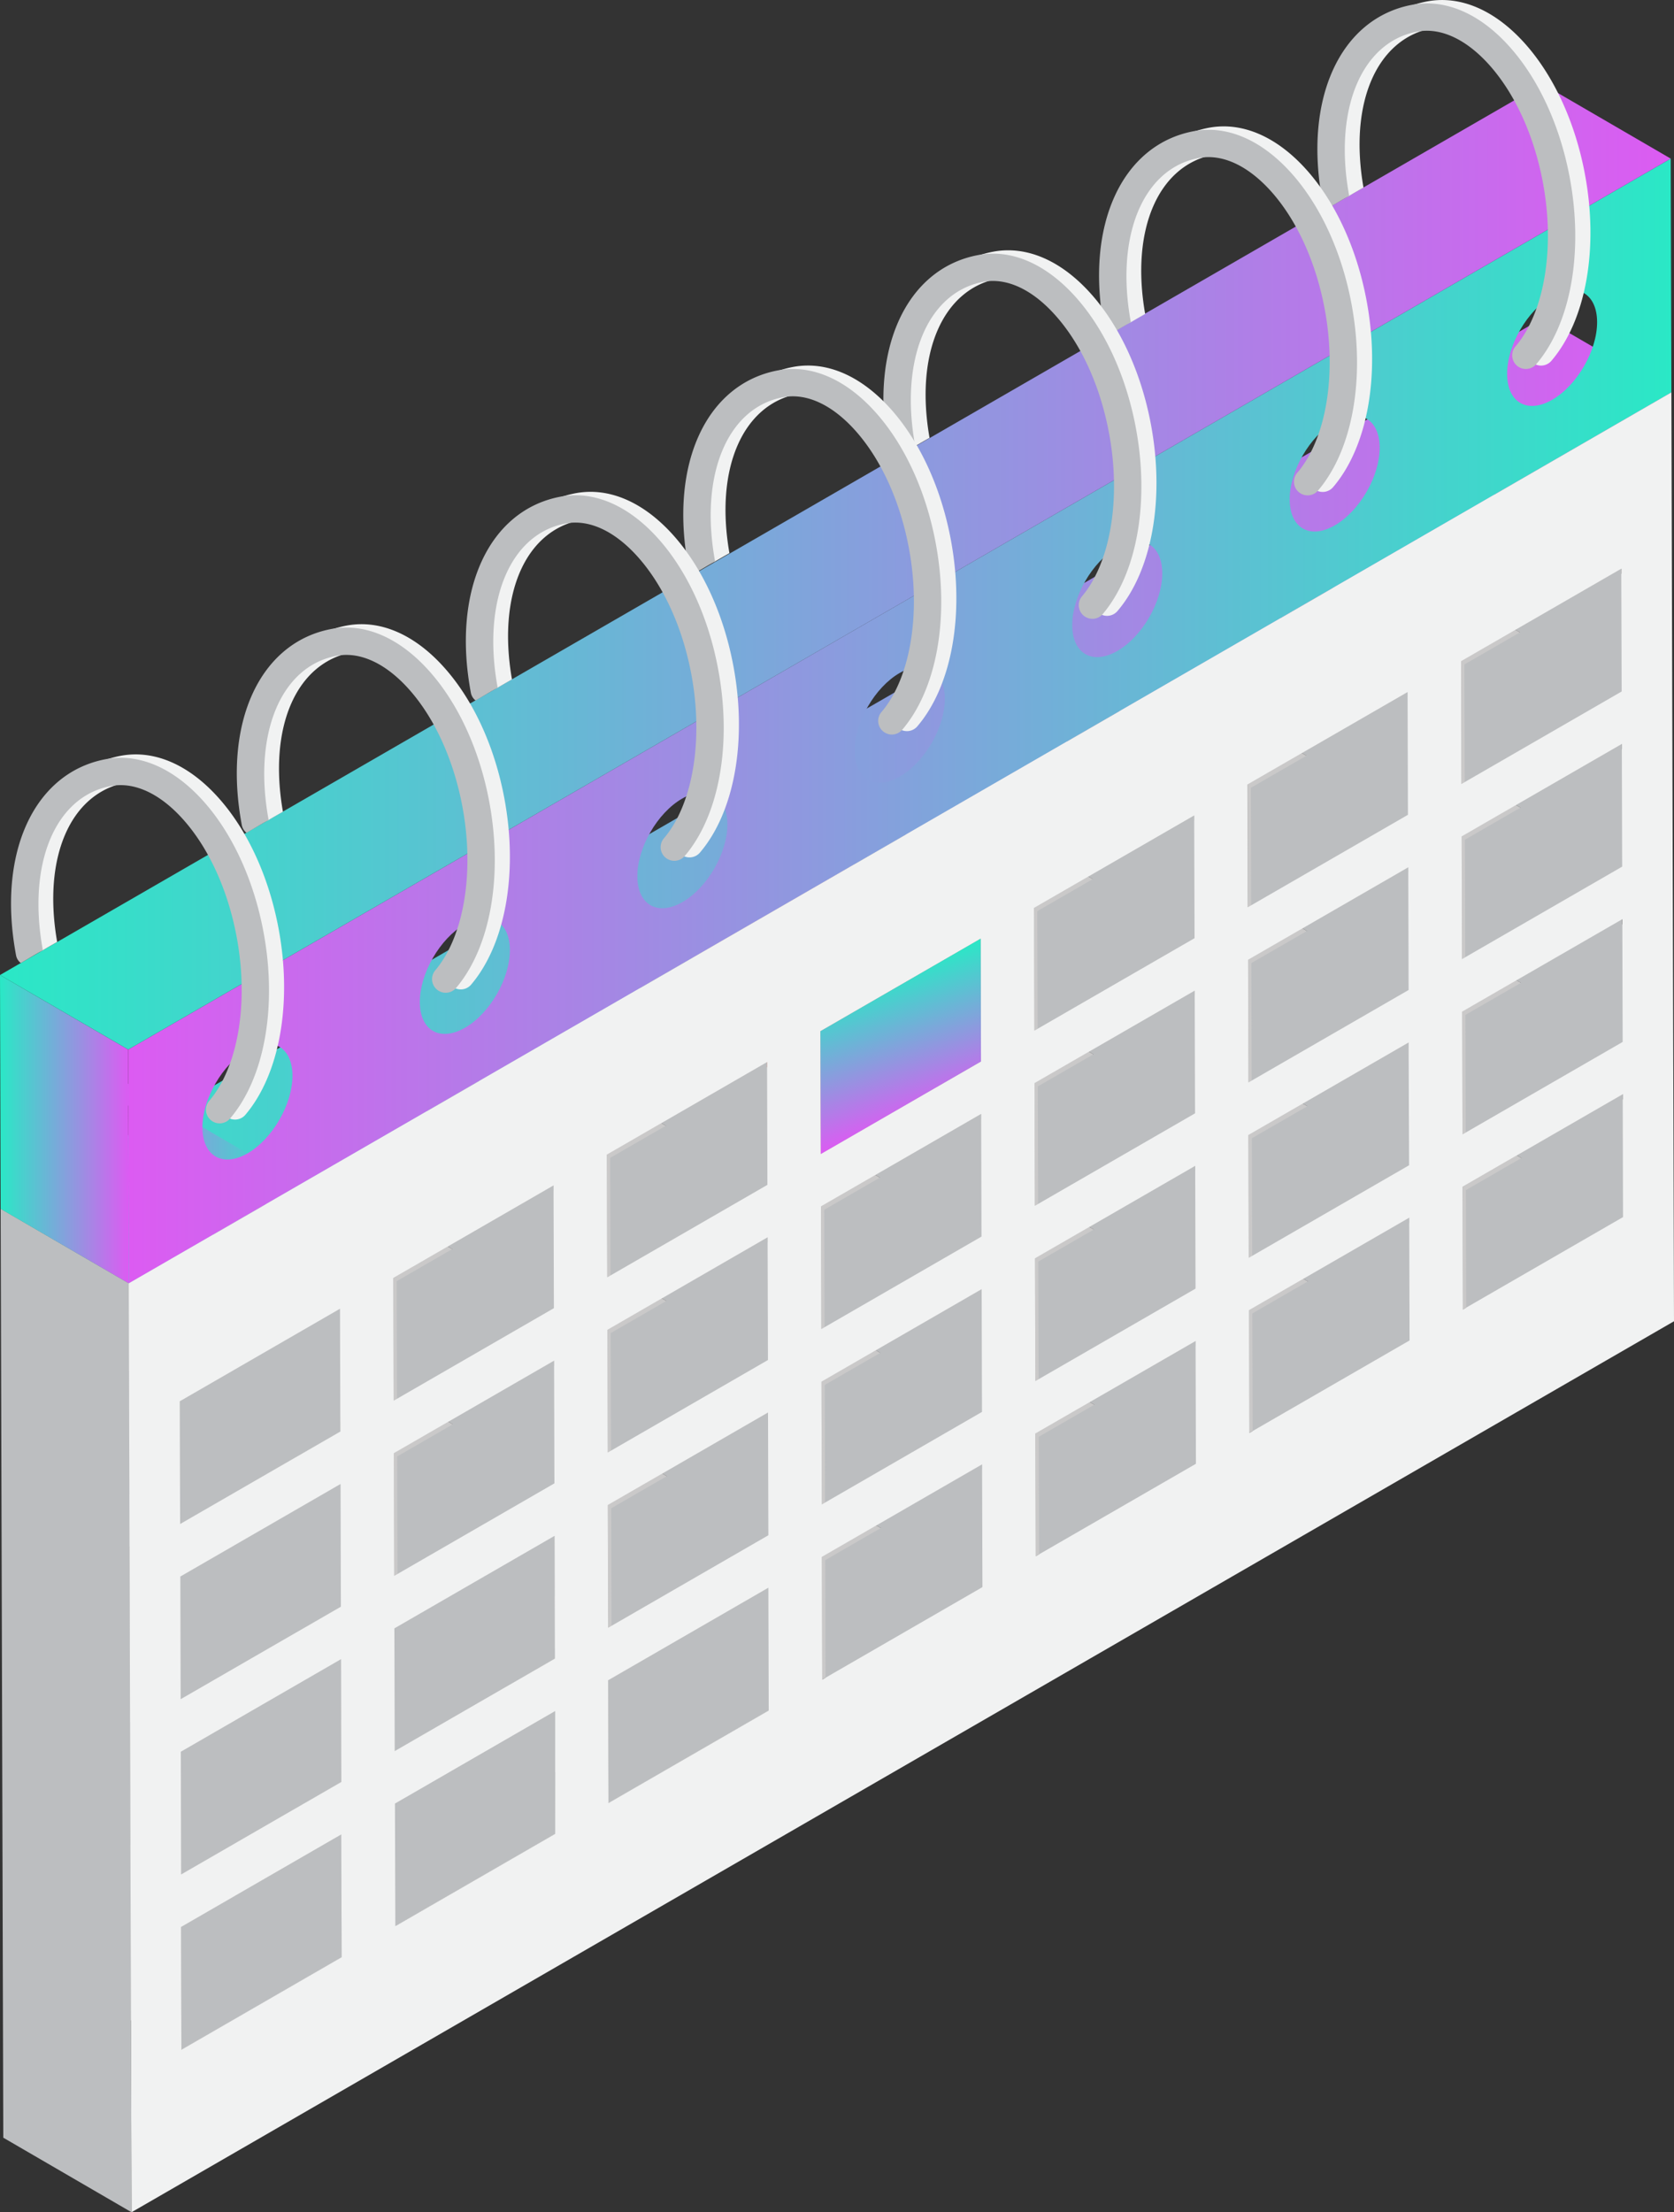 <svg xmlns="http://www.w3.org/2000/svg" xmlns:xlink="http://www.w3.org/1999/xlink" viewBox="0 0 606.09 800.61"><rect x="0" y="0" width="606.09" height="800.61" fill="#333333" stroke="none"/><defs><style>.cls-1{fill:none;}.cls-2{fill:#bcbec0;}.cls-3{fill:#cac9c9;}.cls-4{fill:#c0bfbf;}.cls-5{fill:#a6a6a5;}.cls-6{fill:#993e30;}.cls-7{fill:#b5483a;}.cls-8{fill:url(#Безымянный_градиент_7);}.cls-9{clip-path:url(#clip-path);}.cls-10{fill:#953c2f;}.cls-11{fill:url(#Безымянный_градиент_16);}.cls-12{fill:url(#Безымянный_градиент_16-2);}.cls-13{fill:#f1f2f2;}.cls-14{fill:url(#Безымянный_градиент_16-3);}.cls-15{fill:url(#Безымянный_градиент_7-2);}.cls-16{fill:url(#Безымянный_градиент_7-3);}</style><linearGradient id="Безымянный_градиент_7" x1="0.24" y1="289.74" x2="605.14" y2="289.74" gradientUnits="userSpaceOnUse"><stop offset="0" stop-color="#2ae8c6"/><stop offset="1" stop-color="#dc5bf2"/></linearGradient><clipPath id="clip-path"><path class="cls-1" d="M31.62,391.55l46.43,27c3,1.72,7.06,1.48,11.59-1.14l-46.42-27C38.69,393,34.59,393.27,31.62,391.55Z"/></clipPath><linearGradient id="Безымянный_градиент_16" x1="31.62" y1="396" x2="103.93" y2="396" gradientUnits="userSpaceOnUse"><stop offset="0" stop-color="#dc5bf2"/><stop offset="1" stop-color="#2ae8c6"/></linearGradient><linearGradient id="Безымянный_градиент_16-2" x1="46.42" y1="260.92" x2="605.14" y2="260.92" xlink:href="#Безымянный_градиент_16"/><linearGradient id="Безымянный_градиент_16-3" x1="335.25" y1="403.78" x2="316.98" y2="353.57" xlink:href="#Безымянный_градиент_16"/><linearGradient id="Безымянный_градиент_7-2" x1="0" y1="408.65" x2="46.66" y2="408.65" xlink:href="#Безымянный_градиент_7"/><linearGradient id="Безымянный_градиент_7-3" x1="0" y1="205.13" x2="604.9" y2="205.13" xlink:href="#Безымянный_градиент_7"/></defs><g id="Слой_2" data-name="Слой 2"><g id="Layer_1" data-name="Layer 1"><polygon class="cls-2" points="587.52 396.04 541.09 369.06 541.22 413.49 587.64 440.47 587.52 396.04"/><polygon class="cls-3" points="587.64 440.47 541.22 413.49 483.25 446.96 529.67 473.94 587.64 440.47"/><polygon class="cls-2" points="587.34 332.64 540.91 305.66 541.04 350.09 587.46 377.07 587.34 332.64"/><polygon class="cls-4" points="587.52 396.04 541.09 369.06 483.12 402.53 529.54 429.51 587.52 396.04"/><polygon class="cls-5" points="529.54 429.51 483.12 402.53 483.25 446.96 529.67 473.94 529.54 429.51"/><polygon class="cls-2" points="530.74 430.7 530.86 475.13 588.83 441.66 588.71 397.23 530.74 430.7"/><polygon class="cls-3" points="587.46 377.07 541.04 350.09 483.07 383.56 529.49 410.54 587.46 377.07"/><polygon class="cls-2" points="510.2 440.68 463.78 413.7 463.9 458.13 510.33 485.11 510.2 440.68"/><polygon class="cls-3" points="510.33 485.11 463.9 458.13 405.93 491.6 452.35 518.58 510.33 485.11"/><polygon class="cls-2" points="587.16 269.23 540.74 242.26 540.86 286.67 587.28 313.64 587.16 269.23"/><polygon class="cls-2" points="530.56 367.3 530.68 411.73 588.65 378.26 588.53 333.83 530.56 367.3"/><polygon class="cls-4" points="587.34 332.64 540.91 305.66 482.94 339.13 529.37 366.11 587.34 332.64"/><polygon class="cls-5" points="529.37 366.11 482.94 339.13 483.07 383.56 529.49 410.54 529.37 366.11"/><polygon class="cls-3" points="587.28 313.64 540.86 286.67 482.89 320.14 529.31 347.11 587.28 313.64"/><polygon class="cls-2" points="510.02 377.27 463.6 350.3 463.72 394.73 510.14 421.71 510.02 377.27"/><polygon class="cls-4" points="510.2 440.68 463.77 413.7 405.81 447.17 452.23 474.14 510.2 440.68"/><polygon class="cls-2" points="453.42 475.34 453.54 519.77 511.52 486.3 511.39 441.87 453.42 475.34"/><polygon class="cls-5" points="452.23 474.14 405.81 447.17 405.93 491.6 452.35 518.58 452.23 474.14"/><polygon class="cls-3" points="510.14 421.71 463.72 394.73 405.75 428.2 452.18 455.18 510.14 421.71"/><polygon class="cls-2" points="432.88 485.31 386.46 458.34 386.59 502.77 433.01 529.74 432.88 485.31"/><polygon class="cls-2" points="586.98 205.81 540.55 178.83 540.68 223.27 587.1 250.24 586.98 205.81"/><polygon class="cls-5" points="529.19 302.7 482.76 275.73 482.89 320.14 529.31 347.11 529.19 302.7"/><polygon class="cls-4" points="587.16 269.24 540.74 242.26 482.76 275.73 529.19 302.7 587.16 269.24"/><polygon class="cls-2" points="530.38 303.9 530.5 348.31 588.47 314.84 588.35 270.43 530.38 303.9"/><polygon class="cls-3" points="433.01 529.74 386.59 502.77 328.62 536.24 375.04 563.22 433.01 529.74"/><polygon class="cls-3" points="587.1 250.24 540.68 223.27 482.71 256.74 529.13 283.71 587.1 250.24"/><polygon class="cls-2" points="509.84 313.87 463.42 286.9 463.54 331.31 509.96 358.28 509.84 313.87"/><polygon class="cls-5" points="452.05 410.75 405.62 383.77 405.75 428.2 452.18 455.18 452.05 410.75"/><polygon class="cls-4" points="510.02 377.27 463.6 350.3 405.62 383.77 452.05 410.75 510.02 377.27"/><polygon class="cls-2" points="453.24 411.94 453.37 456.37 511.34 422.9 511.21 378.47 453.24 411.94"/><polygon class="cls-3" points="509.96 358.28 463.54 331.31 405.57 364.77 451.99 391.75 509.96 358.28"/><polygon class="cls-2" points="432.7 421.92 386.28 394.94 386.41 439.37 432.83 466.35 432.7 421.92"/><polygon class="cls-2" points="376.11 519.97 376.23 564.41 434.2 530.94 434.07 486.5 376.11 519.97"/><polygon class="cls-4" points="432.88 485.31 386.46 458.34 328.49 491.81 374.91 518.78 432.88 485.31"/><polygon class="cls-5" points="374.91 518.78 328.49 491.81 328.62 536.24 375.04 563.22 374.91 518.78"/><polygon class="cls-2" points="530.2 240.47 530.32 284.91 588.29 251.44 588.17 207 530.2 240.47"/><polygon class="cls-5" points="529 239.28 482.58 212.3 482.71 256.74 529.13 283.71 529 239.28"/><polygon class="cls-4" points="586.98 205.81 540.55 178.83 482.58 212.3 529 239.28 586.98 205.81"/><polygon class="cls-3" points="432.83 466.35 386.41 439.37 328.44 472.84 374.86 499.82 432.83 466.35"/><polygon class="cls-2" points="355.59 529.94 309.17 502.96 309.29 547.39 355.72 574.37 355.59 529.94"/><polygon class="cls-2" points="509.66 250.45 463.24 223.47 463.36 267.9 509.79 294.88 509.66 250.45"/><polygon class="cls-2" points="453.06 348.54 453.19 392.95 511.15 359.48 511.03 315.07 453.06 348.54"/><polygon class="cls-4" points="509.84 313.87 463.42 286.9 405.44 320.37 451.87 347.35 509.84 313.87"/><polygon class="cls-5" points="451.87 347.35 405.44 320.37 405.57 364.78 451.99 391.75 451.87 347.35"/><polygon class="cls-3" points="355.72 574.37 309.29 547.39 251.3 580.88 297.72 607.85 355.72 574.37"/><polygon class="cls-3" points="509.79 294.88 463.36 267.9 405.39 301.37 451.81 328.35 509.79 294.88"/><polygon class="cls-2" points="432.52 358.51 386.1 331.53 386.23 375.94 432.65 402.92 432.52 358.51"/><polygon class="cls-2" points="375.92 456.57 376.05 501.01 434.02 467.54 433.89 423.11 375.92 456.57"/><polygon class="cls-5" points="374.73 455.38 328.31 428.41 328.44 472.84 374.86 499.82 374.73 455.38"/><polygon class="cls-4" points="432.7 421.92 386.28 394.94 328.31 428.41 374.73 455.38 432.7 421.92"/><polygon class="cls-5" points="451.69 283.92 405.27 256.94 405.39 301.37 451.81 328.35 451.69 283.92"/><polygon class="cls-4" points="509.66 250.45 463.24 223.47 405.27 256.94 451.69 283.92 509.66 250.45"/><polygon class="cls-2" points="432.34 295.09 385.92 268.11 386.05 312.54 432.47 339.52 432.34 295.09"/><polygon class="cls-3" points="432.65 402.92 386.23 375.94 328.26 409.42 374.68 436.39 432.65 402.92"/><polygon class="cls-4" points="432.52 358.51 386.1 331.53 328.13 365 374.55 391.98 432.52 358.51"/><polygon class="cls-3" points="432.47 339.52 386.05 312.54 328.07 346.01 374.5 372.99 432.47 339.52"/><polygon class="cls-5" points="374.37 328.56 327.95 301.58 328.07 346.01 374.5 372.99 374.37 328.56"/><polygon class="cls-4" points="432.34 295.09 385.92 268.11 327.95 301.58 374.37 328.56 432.34 295.09"/><polygon class="cls-5" points="374.55 391.98 328.13 365 328.26 409.42 374.68 436.39 374.55 391.98"/><polygon class="cls-2" points="355.05 339.71 308.63 312.74 308.75 357.17 355.17 384.15 355.05 339.71"/><polygon class="cls-2" points="355.23 403.14 308.81 376.16 308.93 420.57 355.35 447.55 355.23 403.14"/><polygon class="cls-2" points="355.41 466.54 308.99 439.56 309.11 484 355.53 510.97 355.41 466.54"/><polygon class="cls-4" points="355.59 529.94 309.17 502.96 251.17 536.45 297.6 563.42 355.59 529.94"/><polygon class="cls-3" points="355.53 510.97 309.11 484 251.12 517.48 297.54 544.46 355.53 510.97"/><polygon class="cls-4" points="355.41 466.54 308.99 439.56 250.99 473.04 297.41 500.02 355.41 466.54"/><polygon class="cls-3" points="355.35 447.55 308.93 420.57 250.94 454.05 297.36 481.03 355.35 447.55"/><polygon class="cls-4" points="355.23 403.14 308.81 376.16 250.81 409.64 297.24 436.62 355.23 403.14"/><polygon class="cls-3" points="355.17 384.15 308.75 357.17 250.76 390.65 297.18 417.63 355.17 384.15"/><polygon class="cls-6" points="297.05 373.2 250.63 346.22 250.76 390.65 297.18 417.63 297.05 373.2"/><polygon class="cls-7" points="355.05 339.71 308.63 312.74 250.63 346.22 297.05 373.2 355.05 339.71"/><polygon class="cls-5" points="297.24 436.62 250.81 409.64 250.94 454.05 297.36 481.03 297.24 436.62"/><polygon class="cls-2" points="277.73 384.35 231.31 357.38 231.44 401.81 277.86 428.79 277.73 384.35"/><polygon class="cls-5" points="297.41 500.02 250.99 473.04 251.12 517.48 297.54 544.46 297.41 500.02"/><polygon class="cls-2" points="277.91 447.77 231.49 420.8 231.61 465.21 278.04 492.19 277.91 447.77"/><polygon class="cls-5" points="297.6 563.42 251.17 536.45 251.3 580.88 297.72 607.85 297.6 563.42"/><polygon class="cls-2" points="278.09 511.18 231.67 484.2 231.79 528.63 278.22 555.61 278.09 511.18"/><polygon class="cls-2" points="278.27 574.58 231.85 547.6 231.98 592.03 278.4 619.01 278.27 574.58"/><polygon class="cls-3" points="278.4 619.01 231.98 592.03 173.98 625.51 220.41 652.49 278.4 619.01"/><polygon class="cls-4" points="278.27 574.58 231.85 547.6 173.86 581.08 220.28 608.06 278.27 574.58"/><polygon class="cls-3" points="278.22 555.61 231.79 528.63 173.8 562.12 220.23 589.09 278.22 555.61"/><polygon class="cls-4" points="278.09 511.18 231.67 484.2 173.67 517.68 220.1 544.66 278.09 511.18"/><polygon class="cls-3" points="278.04 492.19 231.61 465.21 173.62 498.69 220.05 525.67 278.04 492.19"/><polygon class="cls-4" points="277.91 447.78 231.49 420.8 173.5 454.28 219.92 481.26 277.91 447.78"/><polygon class="cls-3" points="277.86 428.79 231.44 401.81 173.44 435.29 219.87 462.27 277.86 428.79"/><polygon class="cls-5" points="219.74 417.84 173.32 390.86 173.44 435.29 219.87 462.27 219.74 417.84"/><polygon class="cls-4" points="277.73 384.35 231.31 357.38 173.32 390.86 219.74 417.84 277.73 384.35"/><polygon class="cls-5" points="219.92 481.26 173.5 454.28 173.62 498.69 220.05 525.67 219.92 481.26"/><polygon class="cls-2" points="200.41 428.99 153.99 402.01 154.12 446.45 200.54 473.43 200.41 428.99"/><polygon class="cls-5" points="220.1 544.66 173.67 517.68 173.8 562.12 220.23 589.09 220.1 544.66"/><polygon class="cls-2" points="200.6 492.42 154.18 465.44 154.3 509.85 200.72 536.83 200.6 492.42"/><polygon class="cls-5" points="220.28 608.06 173.86 581.08 173.98 625.51 220.41 652.49 220.28 608.06"/><polygon class="cls-2" points="200.78 555.82 154.35 528.84 154.48 573.27 200.9 600.25 200.78 555.82"/><polygon class="cls-2" points="200.96 619.22 154.53 592.24 154.66 636.67 201.08 663.65 200.96 619.22"/><polygon class="cls-3" points="201.08 663.65 154.66 636.67 96.67 670.15 143.09 697.13 201.08 663.65"/><polygon class="cls-4" points="200.96 619.22 154.53 592.24 96.54 625.72 142.96 652.7 200.96 619.22"/><polygon class="cls-3" points="200.9 600.25 154.48 573.27 96.49 606.75 142.91 633.73 200.9 600.25"/><polygon class="cls-4" points="200.78 555.82 154.35 528.84 96.36 562.32 142.79 589.3 200.78 555.82"/><polygon class="cls-3" points="200.72 536.83 154.3 509.85 96.31 543.33 142.73 570.31 200.72 536.83"/><polygon class="cls-4" points="200.6 492.42 154.18 465.44 96.18 498.92 142.61 525.9 200.6 492.42"/><polygon class="cls-3" points="200.54 473.43 154.12 446.45 96.13 479.93 142.55 506.91 200.54 473.43"/><polygon class="cls-4" points="200.41 428.99 153.99 402.01 96 435.5 142.43 462.47 200.41 428.99"/><polygon class="cls-5" points="142.43 462.47 96 435.5 96.13 479.93 142.55 506.91 142.43 462.47"/><polygon class="cls-5" points="142.61 525.9 96.18 498.92 96.31 543.33 142.73 570.31 142.61 525.9"/><polygon class="cls-2" points="123.1 473.63 76.67 446.65 76.8 491.09 123.23 518.07 123.1 473.63"/><polygon class="cls-5" points="142.79 589.3 96.36 562.32 96.49 606.75 142.91 633.73 142.79 589.3"/><polygon class="cls-2" points="123.28 537.06 76.86 510.07 76.98 554.49 123.41 581.46 123.28 537.06"/><polygon class="cls-5" points="142.96 652.7 96.54 625.72 96.67 670.15 143.09 697.13 142.96 652.7"/><polygon class="cls-2" points="123.46 600.45 77.04 573.48 77.16 617.91 123.58 644.89 123.46 600.45"/><polygon class="cls-2" points="123.64 663.86 77.22 636.88 77.34 681.31 123.77 708.29 123.64 663.86"/><polygon class="cls-3" points="123.77 708.29 77.34 681.31 19.35 714.79 65.77 741.77 123.77 708.29"/><polygon class="cls-4" points="123.64 663.86 77.22 636.88 19.23 670.36 65.65 697.34 123.64 663.86"/><polygon class="cls-3" points="123.58 644.89 77.16 617.91 19.17 651.39 65.59 678.37 123.58 644.89"/><polygon class="cls-4" points="123.46 600.45 77.04 573.48 19.04 606.96 65.47 633.94 123.46 600.45"/><polygon class="cls-3" points="123.41 581.46 76.98 554.49 18.99 587.97 65.42 614.95 123.41 581.46"/><polygon class="cls-4" points="123.28 537.06 76.86 510.08 18.86 543.56 65.29 570.54 123.28 537.06"/><polygon class="cls-3" points="123.23 518.07 76.8 491.09 18.81 524.57 65.23 551.54 123.23 518.07"/><polygon class="cls-4" points="123.1 473.63 76.67 446.65 18.69 480.13 65.11 507.11 123.1 473.63"/><polygon class="cls-8" points="605.14 142.01 558.72 115.03 0.24 437.47 46.66 464.44 605.14 142.01"/><polygon class="cls-2" points="298.79 564.61 298.91 609.04 356.9 575.56 356.78 531.13 298.79 564.61"/><polygon class="cls-2" points="452.88 285.11 453.01 329.55 510.98 296.07 510.85 251.64 452.88 285.11"/><polygon class="cls-2" points="375.75 393.18 375.87 437.59 433.84 404.11 433.72 359.7 375.75 393.18"/><polygon class="cls-2" points="298.61 501.21 298.73 545.65 356.73 512.17 356.6 467.73 298.61 501.21"/><polygon class="cls-2" points="220.28 608.06 220.41 652.49 278.4 619.01 278.27 574.58 220.28 608.06"/><polygon class="cls-2" points="375.56 329.75 375.69 374.18 433.66 340.71 433.54 296.28 375.56 329.75"/><polygon class="cls-2" points="298.43 437.81 298.55 482.22 356.55 448.74 356.42 404.33 298.43 437.81"/><polygon class="cls-2" points="221.29 545.85 221.42 590.29 279.41 556.8 279.28 512.37 221.29 545.85"/><polygon class="cls-2" points="142.96 652.7 143.09 697.13 201.08 663.65 200.96 619.22 142.96 652.7"/><polygon class="cls-2" points="221.11 482.45 221.24 526.86 279.23 493.38 279.1 448.97 221.11 482.45"/><polygon class="cls-2" points="142.79 589.3 142.91 633.73 200.9 600.25 200.78 555.82 142.79 589.3"/><polygon class="cls-5" points="65.65 697.34 19.23 670.36 19.35 714.79 65.77 741.77 65.65 697.34"/><polygon class="cls-2" points="65.65 697.34 65.77 741.77 123.77 708.29 123.64 663.86 65.65 697.34"/><polygon class="cls-2" points="220.93 419.03 221.06 463.46 279.05 429.98 278.93 385.55 220.93 419.03"/><polygon class="cls-2" points="143.8 527.09 143.92 571.5 201.91 538.02 201.79 493.61 143.8 527.09"/><polygon class="cls-2" points="65.47 633.94 65.59 678.37 123.58 644.89 123.46 600.45 65.47 633.94"/><polygon class="cls-5" points="65.47 633.94 19.04 606.96 19.17 651.39 65.59 678.37 65.47 633.94"/><polygon class="cls-2" points="143.62 463.66 143.74 508.1 201.73 474.62 201.61 430.18 143.62 463.66"/><polygon class="cls-5" points="65.29 570.54 18.86 543.56 18.99 587.97 65.42 614.95 65.29 570.54"/><polygon class="cls-2" points="65.29 570.54 65.42 614.95 123.41 581.46 123.28 537.06 65.29 570.54"/><polygon class="cls-2" points="65.11 507.11 65.23 551.54 123.23 518.07 123.1 473.63 65.11 507.11"/><polygon class="cls-5" points="65.11 507.11 18.69 480.13 18.81 524.57 65.23 551.54 65.11 507.11"/><g class="cls-9"><path class="cls-10" d="M514.79,118.13c.26-.14.53-.28.8-.44a31.51,31.51,0,0,0,9.66-9.23c.73-1.06,1.43-2.15,2.06-3.28.53-.93,1-1.89,1.46-2.85s.77-1.78,1.11-2.68.62-1.78.87-2.67.48-1.87.65-2.8a28.87,28.87,0,0,0,.4-3.27q0-.68,0-1.35c0-5.14-1.82-8.76-4.75-10.46l46.42,27c2.93,1.7,4.74,5.32,4.76,10.46,0,.44,0,.89,0,1.35a26.6,26.6,0,0,1-.4,3.26c-.17.94-.39,1.87-.65,2.81s-.54,1.79-.87,2.67-.7,1.79-1.11,2.68-.93,1.91-1.45,2.84c-.64,1.13-1.33,2.23-2.07,3.29a31.51,31.51,0,0,1-9.66,9.23l-.8.44a17,17,0,0,1-2.74,1.16l-46.42-27A17.37,17.37,0,0,0,514.79,118.13Z"/><path class="cls-10" d="M506.2,119.7a9.42,9.42,0,0,0,1.79.22,10.38,10.38,0,0,0,1.9-.12,12.61,12.61,0,0,0,2.15-.51l46.43,27a13.07,13.07,0,0,1-2.15.51,10.48,10.48,0,0,1-1.91.12,8.5,8.5,0,0,1-1.78-.23,7.9,7.9,0,0,1-1.75-.62l-.46-.25-46.42-27,.46.24A8,8,0,0,0,506.2,119.7Z"/><path class="cls-10" d="M427.48,165.15a8.58,8.58,0,0,0,1.78.22,10.48,10.48,0,0,0,1.91-.12,14.1,14.1,0,0,0,2.15-.5,17.61,17.61,0,0,0,2.74-1.17,8.94,8.94,0,0,0,.8-.44,31.29,31.29,0,0,0,9.66-9.23c.74-1.06,1.43-2.15,2.07-3.28.52-.93,1-1.88,1.45-2.85s.78-1.78,1.11-2.67.62-1.79.87-2.68a28.36,28.36,0,0,0,.66-2.8,26.48,26.48,0,0,0,.39-3.27c0-.45,0-.9,0-1.35,0-5.14-1.83-8.75-4.76-10.45l46.43,27c2.92,1.71,4.74,5.32,4.75,10.46,0,.44,0,.9,0,1.35a26.76,26.76,0,0,1-.4,3.27c-.17.93-.39,1.86-.65,2.8s-.54,1.79-.87,2.67-.71,1.8-1.11,2.68-.94,1.92-1.46,2.85c-.63,1.12-1.33,2.22-2.06,3.28a31.51,31.51,0,0,1-9.66,9.23c-.27.16-.54.3-.81.44a16.62,16.62,0,0,1-2.74,1.16,12.83,12.83,0,0,1-2.15.51,10.43,10.43,0,0,1-1.91.12,8.58,8.58,0,0,1-1.78-.23,7.9,7.9,0,0,1-1.75-.62l-.46-.24-46.42-27,.46.24A7.92,7.92,0,0,0,427.48,165.15Z"/><path class="cls-10" d="M348.75,210.6a9.42,9.42,0,0,0,1.79.23,11.34,11.34,0,0,0,1.9-.12,15.27,15.27,0,0,0,2.16-.51,19.48,19.48,0,0,0,2.74-1.16l.8-.45a31.28,31.28,0,0,0,9.66-9.23,36.88,36.88,0,0,0,2.06-3.28c.53-.93,1-1.88,1.46-2.84s.78-1.78,1.11-2.68.62-1.78.87-2.67.48-1.88.65-2.81a26.52,26.52,0,0,0,.4-3.27q0-.67,0-1.35c0-5.14-1.83-8.75-4.75-10.45l46.42,27c2.93,1.7,4.74,5.31,4.76,10.45,0,.45,0,.9,0,1.35a26.52,26.52,0,0,1-.4,3.27c-.17.93-.39,1.87-.65,2.8s-.54,1.79-.87,2.68-.7,1.79-1.11,2.67-.93,1.92-1.45,2.85c-.64,1.13-1.33,2.23-2.07,3.28a31.4,31.4,0,0,1-9.66,9.23,8.94,8.94,0,0,1-.8.44,16.62,16.62,0,0,1-2.74,1.16,12.94,12.94,0,0,1-2.16.51,10.32,10.32,0,0,1-1.9.12,8.58,8.58,0,0,1-1.78-.22,7.92,7.92,0,0,1-1.75-.63l-.46-.24-46.43-27,.46.25A8.09,8.09,0,0,0,348.75,210.6Z"/><path class="cls-10" d="M270,256.05a9.32,9.32,0,0,0,1.78.23,10.48,10.48,0,0,0,1.91-.12,13.07,13.07,0,0,0,2.15-.51,17.52,17.52,0,0,0,2.74-1.16l.81-.44a31.48,31.48,0,0,0,9.65-9.23c.74-1.06,1.43-2.16,2.07-3.29.52-.93,1-1.88,1.45-2.84s.78-1.78,1.11-2.68.62-1.78.87-2.67.48-1.88.65-2.81a24.78,24.78,0,0,0,.4-3.26c0-.46,0-.91,0-1.36,0-5.13-1.83-8.75-4.75-10.45l46.42,27c2.92,1.7,4.74,5.31,4.75,10.45,0,.45,0,.9,0,1.36a26.55,26.55,0,0,1-.39,3.26c-.17.93-.39,1.87-.65,2.81s-.54,1.78-.87,2.67-.71,1.79-1.11,2.67-.94,1.92-1.46,2.85c-.64,1.13-1.33,2.23-2.07,3.28a31.26,31.26,0,0,1-9.65,9.23q-.4.24-.81.45a18.53,18.53,0,0,1-2.74,1.16,14.83,14.83,0,0,1-2.15.51,11.4,11.4,0,0,1-1.91.12,9.32,9.32,0,0,1-1.78-.23,8.65,8.65,0,0,1-1.75-.62l-.46-.25-46.42-27,.46.25A7.9,7.9,0,0,0,270,256.05Z"/><path class="cls-10" d="M191.3,301.5a9.42,9.42,0,0,0,1.78.23,10.38,10.38,0,0,0,1.91-.12,12.61,12.61,0,0,0,2.15-.51,18,18,0,0,0,2.75-1.16l.8-.44a31.51,31.51,0,0,0,9.66-9.23c.74-1.06,1.43-2.16,2.06-3.28.53-.94,1-1.89,1.46-2.85s.78-1.78,1.11-2.68.62-1.78.87-2.67.48-1.88.65-2.81a26.6,26.6,0,0,0,.4-3.26c0-.46,0-.91,0-1.36,0-5.13-1.82-8.75-4.75-10.45l46.42,27c2.93,1.7,4.74,5.31,4.76,10.45,0,.45,0,.9,0,1.36a29.32,29.32,0,0,1-1.05,6.07q-.37,1.34-.87,2.67t-1.11,2.67c-.44,1-.93,1.92-1.46,2.85a36.88,36.88,0,0,1-2.06,3.28,31.43,31.43,0,0,1-9.66,9.24l-.8.44a17.93,17.93,0,0,1-2.74,1.16,12.94,12.94,0,0,1-2.16.51,10.3,10.3,0,0,1-1.9.11,8.77,8.77,0,0,1-1.79-.22,8,8,0,0,1-1.74-.62l-.46-.25-46.42-27,.46.25A7.82,7.82,0,0,0,191.3,301.5Z"/><path class="cls-10" d="M112.56,347a8.5,8.5,0,0,0,1.78.22,11.25,11.25,0,0,0,1.9-.11,14.07,14.07,0,0,0,2.16-.52,17,17,0,0,0,2.74-1.16c.27-.14.53-.28.8-.44a31.4,31.4,0,0,0,9.66-9.23c.74-1.05,1.43-2.15,2.07-3.28.52-.93,1-1.89,1.45-2.85s.78-1.78,1.11-2.68.62-1.78.88-2.67.48-1.87.65-2.8a26.71,26.71,0,0,0,.39-3.27c0-.45,0-.9,0-1.35,0-5.14-1.83-8.75-4.76-10.45l46.43,27c2.92,1.7,4.74,5.32,4.75,10.46,0,.44,0,.9,0,1.35a26.94,26.94,0,0,1-.39,3.27c-.17.93-.39,1.86-.65,2.8s-.55,1.79-.88,2.67-.7,1.79-1.11,2.68-.92,1.91-1.45,2.85c-.63,1.12-1.32,2.22-2.06,3.28a31.51,31.51,0,0,1-9.66,9.23c-.27.16-.54.3-.8.44a17.07,17.07,0,0,1-2.75,1.16,13.07,13.07,0,0,1-2.15.51,10.48,10.48,0,0,1-1.91.12A9.32,9.32,0,0,1,159,374a8.11,8.11,0,0,1-1.75-.63l-.46-.24-46.42-27,.46.24A7.45,7.45,0,0,0,112.56,347Z"/><path class="cls-10" d="M58.38,369.71c.26-.94.48-1.88.65-2.81a26.6,26.6,0,0,0,.4-3.26c0-.46,0-.91,0-1.36,0-5.14-1.82-8.75-4.75-10.45l46.42,27c2.93,1.7,4.74,5.31,4.76,10.45,0,.45,0,.9,0,1.35a26.52,26.52,0,0,1-.4,3.27c-.17.93-.39,1.87-.65,2.8s-.54,1.79-.87,2.68l-46.42-27Q58,371,58.38,369.71Z"/><path class="cls-11" d="M32.08,391.8a8.65,8.65,0,0,0,1.75.62,9.42,9.42,0,0,0,1.78.23,12.56,12.56,0,0,0,1.91-.12,15.15,15.15,0,0,0,2.15-.51,18.12,18.12,0,0,0,2.75-1.17c.26-.13.53-.28.8-.44a31.4,31.4,0,0,0,9.66-9.23c.73-1.05,1.43-2.15,2.06-3.28.52-.93,1-1.88,1.45-2.85s.79-1.77,1.12-2.67l46.42,27c-.33.89-.7,1.79-1.11,2.67s-.93,1.92-1.46,2.85a36.88,36.88,0,0,1-2.06,3.28,31.4,31.4,0,0,1-9.66,9.23l-.8.45A18.27,18.27,0,0,1,86.1,419a14.07,14.07,0,0,1-2.16.52,11.25,11.25,0,0,1-1.9.11,9.22,9.22,0,0,1-1.78-.22,8.47,8.47,0,0,1-1.75-.63l-.46-.24-46.43-27Z"/></g><polygon class="cls-2" points="46.66 464.44 0.24 437.47 1.19 773.63 47.62 800.61 46.66 464.44"/><path class="cls-12" d="M605.14,142,46.66,464.45l-.24-84.62L604.9,57.4ZM168.37,371.94c9-5.2,16.27-17.79,16.24-28.13s-7.35-14.52-16.35-9.32S152,352.28,152,362.62s7.35,14.52,16.35,9.32M483.29,190.12c9-5.2,16.27-17.79,16.24-28.13s-7.35-14.52-16.35-9.32-16.27,17.79-16.24,28.13,7.35,14.52,16.35,9.32M325.84,281c9-5.19,16.27-17.79,16.24-28.13s-7.35-14.51-16.35-9.32-16.27,17.8-16.24,28.14,7.35,14.51,16.35,9.31m-78.73,45.46c9-5.2,16.28-17.8,16.25-28.14S256,283.83,247,289s-16.27,17.8-16.24,28.14,7.34,14.51,16.34,9.32M89.64,417.39c9-5.19,16.28-17.79,16.25-28.13s-7.35-14.51-16.35-9.32-16.28,17.8-16.25,28.13,7.35,14.52,16.35,9.32M404.56,235.57c9-5.19,16.28-17.79,16.25-28.13s-7.36-14.51-16.35-9.32-16.28,17.79-16.25,28.14,7.35,14.51,16.35,9.31M562,144.67c9-5.2,16.28-17.79,16.25-28.13s-7.36-14.52-16.35-9.32S545.64,125,545.67,135.35,553,149.86,562,144.67"/><path class="cls-13" d="M606.09,478.17,47.62,800.61l-1-336.17L605.14,142ZM297.54,544.46l58-33.49-.12-44.43-58,33.48.13,44.44m-.36-126.83,58-33.48-.12-44.43-58,33.48.13,44.43m-77,171.46,58-33.48-.13-44.43-58,33.48.13,44.43M65.59,678.37l58-33.48-.12-44.44-58,33.49.12,44.43m77.32-44.64,58-33.48-.12-44.43-58,33.48.12,44.43M65.23,551.54l58-33.47-.13-44.44-58,33.48.12,44.43m77.32-44.63,58-33.48L200.41,429l-58,33.48.12,44.44m77.32-44.64,58-33.48-.13-44.44-58,33.49.13,44.43m77.85,145.58,58-33.48-.13-44.43-58,33.48.12,44.43m-232,133.92,58-33.48-.13-44.43-58,33.48.12,44.43m154.64-89.28,58-33.48-.13-44.43-58,33.48.13,44.43m-77.32,44.64,58-33.48L201,619.22,143,652.7l.13,44.43M374.86,499.82l58-33.47-.13-44.43-58,33.46.13,44.44m77.32-44.64,58-33.47L510,377.27l-58,33.48.13,44.43m-.37-126.83,58-33.47-.13-44.43-58,33.47.12,44.43M374.5,373l58-33.47-.13-44.43-58,33.47L374.5,373m155,37.55,58-33.47-.12-44.43-58,33.46.12,44.44m-.36-126.83,58-33.47L587,205.81l-58,33.47.12,44.43M452.35,518.58l58-33.47-.13-44.43-58,33.46.12,44.44M375,563.21l58-33.47-.13-44.43-58,33.47.13,44.43m154.63-89.27,58-33.47L587.52,396l-58,33.47.13,44.43M297.36,481l58-33.48-.12-44.41-58,33.48.13,44.41M142.73,570.31l58-33.48-.12-44.41-58,33.48.12,44.41m77.32-44.64,58-33.48-.13-44.42-58,33.49.13,44.41M65.42,614.94l58-33.48-.13-44.4-58,33.48.13,44.4M374.68,436.39l58-33.47-.13-44.41-58,33.47.13,44.41M452,391.75l58-33.47-.12-44.41-58,33.47.12,44.41m77.32-44.64,58-33.47-.12-44.41-58,33.47.12,44.41"/><polygon class="cls-14" points="297.05 373.2 297.18 417.63 355.17 384.15 355.05 339.71 297.05 373.2"/><polygon class="cls-15" points="46.42 379.83 0 352.86 0.24 437.47 46.66 464.45 46.42 379.83"/><polygon class="cls-16" points="604.9 57.4 558.48 30.42 0 352.86 46.42 379.83 604.9 57.4"/><path class="cls-13" d="M20.7,340.91c-.55.29-4.61,2.62-5.18,3a17,17,0,0,0-3.78,1.9,4.36,4.36,0,0,1-.44-1.16c-7-37,6.37-66.22,32.43-71.13,12.18-2.28,24.9,3.27,35.79,15.67,10.27,11.69,17.84,28.28,21.31,46.7,5.09,27,.46,53-12.1,67.69a4.94,4.94,0,0,1-7.51-6.41c10.5-12.31,14.38-35.65,9.9-59.45-3.15-16.71-9.9-31.63-19-42-8.5-9.67-17.93-14.11-26.54-12.48C25.5,287,15.33,310.27,20.7,340.91Z"/><path class="cls-2" d="M15.52,343.9c-2.78,1.5-4.57,2.65-8,4.62a4.57,4.57,0,0,1-1.68-2.64c-7-37,6.37-66.22,32.43-71.13,12.18-2.29,24.9,3.27,35.8,15.67,10.27,11.69,17.83,28.28,21.3,46.7,5.09,27,.46,53-12.09,67.69a4.94,4.94,0,1,1-7.52-6.42c10.5-12.31,14.39-35.64,9.9-59.44-3.14-16.71-9.9-31.63-19-42-8.5-9.68-17.93-14.11-26.54-12.48C19.84,288.28,9.79,312.84,15.52,343.9Z"/><path class="cls-13" d="M102.44,293.78c-.54.29-4.6,2.62-5.18,3a16.91,16.91,0,0,0-3.77,1.91,4.56,4.56,0,0,1-.44-1.17c-7-37,6.37-66.22,32.43-71.12,12.18-2.29,24.9,3.26,35.79,15.67,10.27,11.69,17.84,28.27,21.31,46.7,5.09,27,.46,53-12.1,67.68A4.94,4.94,0,0,1,163,350c10.5-12.31,14.39-35.64,9.91-59.44-3.15-16.71-9.9-31.63-19-42-8.5-9.67-17.94-14.11-26.54-12.47C107.24,239.87,97.07,263.14,102.44,293.78Z"/><path class="cls-2" d="M97.26,296.77c-2.77,1.5-4.56,2.66-8,4.62a4.57,4.57,0,0,1-1.68-2.64c-7-37,6.37-66.22,32.43-71.13,12.18-2.29,24.9,3.27,35.79,15.67,10.27,11.69,17.84,28.28,21.31,46.7,5.09,27,.46,53-12.1,67.69a4.94,4.94,0,0,1-7.51-6.41c10.5-12.31,14.38-35.65,9.9-59.45-3.15-16.71-9.9-31.63-19-42-8.5-9.67-17.93-14.11-26.54-12.48C101.58,241.15,91.53,265.71,97.26,296.77Z"/><path class="cls-13" d="M493.67,67.9c-.55.29-4.61,2.62-5.18,3a17.2,17.2,0,0,0-3.78,1.91,4.56,4.56,0,0,1-.44-1.17c-7-37,6.37-66.22,32.43-71.13,12.18-2.28,24.9,3.27,35.8,15.67,10.27,11.69,17.84,28.28,21.31,46.7,5.09,27,.45,53-12.1,67.69a4.94,4.94,0,0,1-7.52-6.41c10.5-12.31,14.39-35.65,9.91-59.45-3.15-16.71-9.91-31.62-19-42C536.58,13,527.14,8.58,518.53,10.21,498.47,14,488.3,37.26,493.67,67.9Z"/><path class="cls-2" d="M488.49,70.89c-2.77,1.5-4.56,2.66-8,4.62a4.6,4.6,0,0,1-1.67-2.64c-7-37,6.37-66.22,32.42-71.13C523.41-.55,536.13,5,547,17.41c10.27,11.69,17.84,28.28,21.31,46.7,5.09,27,.45,53-12.1,67.69a4.94,4.94,0,0,1-7.52-6.41c10.5-12.31,14.39-35.65,9.91-59.45-3.15-16.71-9.91-31.63-19-42-8.5-9.67-17.93-14.11-26.54-12.48C492.81,15.27,482.76,39.83,488.49,70.89Z"/><path class="cls-13" d="M414.62,113.63c-.55.3-4.61,2.63-5.18,3a17.17,17.17,0,0,0-3.78,1.9,4.49,4.49,0,0,1-.44-1.16c-7-37,6.37-66.22,32.43-71.13,12.18-2.28,24.9,3.27,35.8,15.67,10.26,11.69,17.83,28.28,21.3,46.7,5.1,27,.46,53-12.09,67.69a4.94,4.94,0,0,1-7.52-6.41c10.5-12.31,14.39-35.65,9.9-59.45-3.14-16.71-9.9-31.63-19-42-8.5-9.67-17.93-14.11-26.54-12.48C419.42,59.73,409.25,83,414.62,113.63Z"/><path class="cls-2" d="M409.44,116.63c-2.78,1.49-4.57,2.65-8,4.62a4.55,4.55,0,0,1-1.67-2.64c-7-37,6.37-66.22,32.42-71.13,12.18-2.29,24.9,3.27,35.8,15.67,10.27,11.69,17.84,28.28,21.31,46.7,5.09,27,.45,53-12.1,67.69a4.94,4.94,0,0,1-7.52-6.42c10.5-12.31,14.39-35.64,9.91-59.44-3.15-16.71-9.91-31.63-19-42C452.06,60,442.63,55.56,434,57.19,413.76,61,403.71,85.56,409.44,116.63Z"/><path class="cls-13" d="M336.55,158.47c-.55.29-4.61,2.62-5.18,3a17,17,0,0,0-3.78,1.91,4.63,4.63,0,0,1-.44-1.16c-7-37,6.37-66.23,32.43-71.13,12.18-2.29,24.9,3.26,35.8,15.67,10.26,11.69,17.83,28.28,21.3,46.7,5.09,27,.46,53-12.09,67.68a4.94,4.94,0,1,1-7.52-6.41c10.5-12.31,14.39-35.64,9.9-59.44-3.14-16.71-9.9-31.63-19-42-8.5-9.68-17.93-14.12-26.54-12.48C341.35,104.57,331.18,127.83,336.55,158.47Z"/><path class="cls-2" d="M331.37,161.46c-2.78,1.5-4.56,2.66-8,4.62a4.58,4.58,0,0,1-1.68-2.64c-7-37,6.37-66.22,32.43-71.13C366.29,90,379,95.58,389.91,108c10.27,11.7,17.84,28.28,21.31,46.7,5.09,27,.45,53-12.1,67.69A4.94,4.94,0,0,1,391.6,216c10.5-12.31,14.39-35.65,9.9-59.44-3.14-16.72-9.9-31.64-19-42C374,104.83,364.55,100.39,356,102,335.69,105.84,325.64,130.4,331.37,161.46Z"/><path class="cls-13" d="M264.1,200.19c-.55.3-4.61,2.63-5.19,3a16.88,16.88,0,0,0-3.77,1.9,4.36,4.36,0,0,1-.44-1.16c-7-37,6.37-66.22,32.43-71.13,12.18-2.29,24.9,3.27,35.79,15.67,10.27,11.69,17.84,28.28,21.31,46.7,5.09,27,.46,53-12.1,67.69a4.94,4.94,0,0,1-7.52-6.41C335.12,244.14,339,220.8,334.52,197c-3.15-16.71-9.9-31.63-19-42-8.5-9.67-17.94-14.11-26.54-12.48C268.9,146.29,258.73,169.56,264.1,200.19Z"/><path class="cls-2" d="M258.91,203.19c-2.77,1.49-4.56,2.65-8,4.62a4.57,4.57,0,0,1-1.68-2.64c-7-37,6.37-66.22,32.43-71.13,12.18-2.29,24.9,3.27,35.79,15.67,10.27,11.69,17.84,28.27,21.31,46.7,5.09,27,.46,53-12.1,67.69a4.94,4.94,0,1,1-7.51-6.42c10.5-12.31,14.38-35.64,9.9-59.44-3.14-16.71-9.9-31.63-19-42-8.5-9.67-17.93-14.11-26.54-12.48C263.23,147.56,253.18,172.12,258.91,203.19Z"/><path class="cls-13" d="M185.37,245.89c-.55.3-4.61,2.63-5.18,3a16.54,16.54,0,0,0-3.78,1.9,4.63,4.63,0,0,1-.44-1.16c-7-37,6.37-66.22,32.43-71.13,12.18-2.29,24.9,3.27,35.8,15.67,10.27,11.69,17.83,28.28,21.3,46.7,5.1,27,.46,53-12.09,67.69a4.94,4.94,0,1,1-7.52-6.42c10.5-12.3,14.39-35.64,9.9-59.44-3.14-16.71-9.9-31.63-19-42-8.49-9.67-17.93-14.11-26.54-12.48C190.17,192,180,215.26,185.37,245.89Z"/><path class="cls-2" d="M180.19,248.89c-2.78,1.49-4.56,2.65-8,4.62a4.69,4.69,0,0,1-1.68-2.65c-7-37,6.38-66.21,32.44-71.12,12.17-2.29,24.89,3.26,35.79,15.66C249,207.1,256.56,223.68,260,242.11c5.09,27,.45,53-12.1,67.69a4.94,4.94,0,1,1-7.52-6.42c10.5-12.31,14.39-35.64,9.91-59.44-3.15-16.71-9.91-31.63-19-42-8.49-9.67-17.92-14.12-26.53-12.48C184.51,193.26,174.46,217.82,180.19,248.89Z"/></g></g></svg>